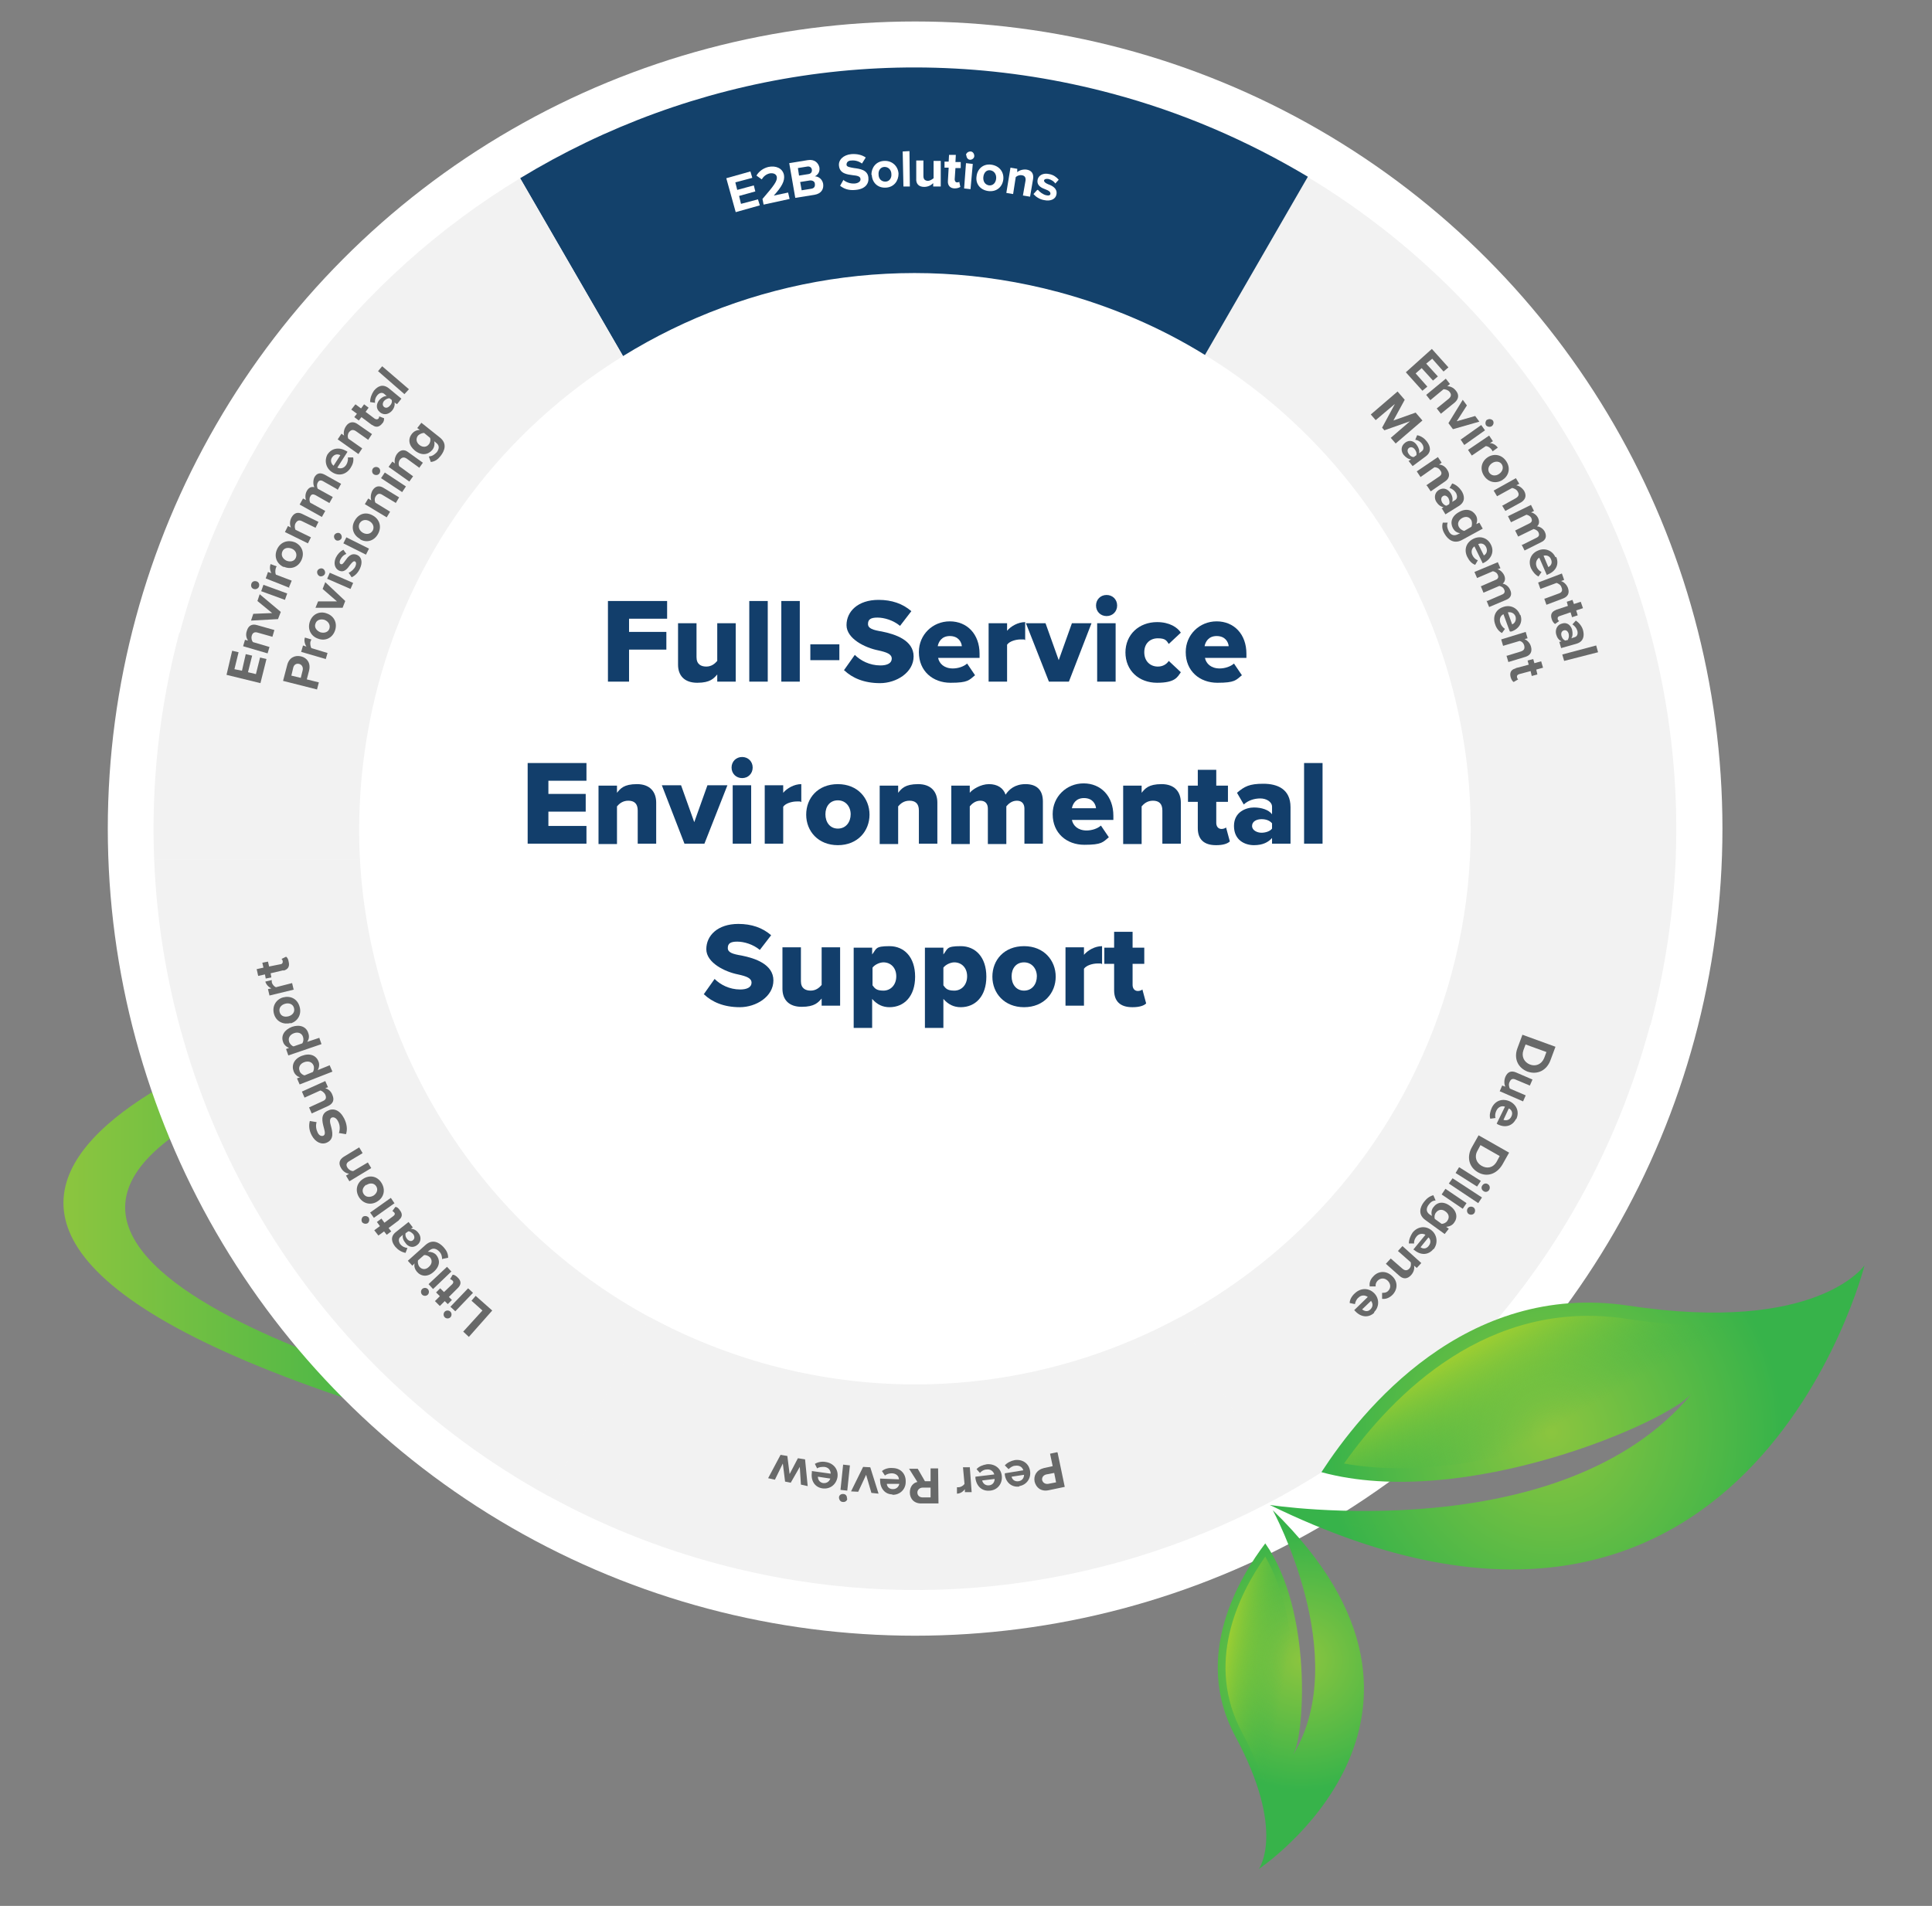 <svg xmlns="http://www.w3.org/2000/svg" xmlns:xlink="http://www.w3.org/1999/xlink" id="Layer_1" viewBox="0 0 512.6 505.8"><rect x="0" y="0" width="512.6" height="505.8" fill="#808080" stroke="none"/><defs><style>      .st0 {        fill: none;      }      .st1 {        fill: url(#linear-gradient2);      }      .st2 {        fill: url(#linear-gradient1);      }      .st3 {        fill: url(#radial-gradient);      }      .st4 {        fill: url(#linear-gradient);      }      .st5 {        fill: #13416b;      }      .st6 {        fill: #fff;      }      .st7 {        fill: #123e6b;      }      .st8 {        fill: #f2f2f2;      }      .st9 {        fill: #686969;      }      .st10 {        fill: url(#radial-gradient1);      }    </style><linearGradient id="linear-gradient" x1="119.9" y1="324.5" x2="17.9" y2="324.5" gradientUnits="userSpaceOnUse"><stop offset="0" stop-color="#37b34a"></stop><stop offset="1" stop-color="#8bc53f"></stop></linearGradient><radialGradient id="radial-gradient" cx="167.2" cy="551.7" fx="167.2" fy="551.7" r="42.9" gradientTransform="translate(-87.4 598.4) rotate(53.3) scale(.8 -.8) skewX(-.2)" gradientUnits="userSpaceOnUse"><stop offset="0" stop-color="#8bc53f"></stop><stop offset="1" stop-color="#37b34a"></stop></radialGradient><linearGradient id="linear-gradient1" x1="147.2" y1="458.4" x2="186.5" y2="495.4" gradientTransform="translate(-136.6 603.2) rotate(53.2) scale(1 -1)" gradientUnits="userSpaceOnUse"><stop offset="0" stop-color="#d6de23"></stop><stop offset=".4" stop-color="#37b34a" stop-opacity="0"></stop></linearGradient><radialGradient id="radial-gradient1" cx="199.3" cy="572.2" fx="199.3" fy="572.2" r="76.6" gradientTransform="translate(394.5 -103.8) rotate(17) scale(.8 .8) skewX(-.2)" xlink:href="#radial-gradient"></radialGradient><linearGradient id="linear-gradient2" x1="163.7" y1="463.9" x2="233.8" y2="529.8" gradientTransform="translate(382.4 -151.7) rotate(17.1)" xlink:href="#linear-gradient1"></linearGradient></defs><path class="st4" d="M92.6,268s-171.4,46.6,1.4,103.9c4.2,1.4,29.2,9.5,33.6,9.1s-9.7-9.7-3.1-8.5c0,0-166.3-40.6-50-85.4"></path><circle class="st6" cx="242.8" cy="219.9" r="214.2"></circle><g id="Services-Peer-Review"><g id="Full-Service-Environ"><polygon id="Path" class="st7" points="161.3 180.9 166.9 180.9 166.9 172.4 176.8 172.4 176.8 167.7 166.9 167.7 166.9 164.2 177 164.2 177 159.5 161.3 159.5 161.3 180.9"></polygon><path id="Path1" data-name="Path" class="st7" d="M190.3,180.9h4.9v-15.5h-4.9v10c-.6.7-1.5,1.5-2.9,1.5s-2.6-.6-2.6-2.5v-9h-4.9v11c0,2.8,1.6,4.8,5.1,4.8s4.4-1.2,5.3-2.2v1.9Z"></path><polygon id="Path2" data-name="Path" class="st7" points="198.8 180.9 203.7 180.9 203.7 159.5 198.8 159.5 198.8 180.9"></polygon><polygon id="Path3" data-name="Path" class="st7" points="207.3 180.9 212.2 180.9 212.2 159.5 207.3 159.5 207.3 180.9"></polygon><polygon id="Path4" data-name="Path" class="st7" points="215 175.2 222.7 175.2 222.7 171 215 171 215 175.2"></polygon><path id="Path5" data-name="Path" class="st7" d="M224,177.9c2.1,2,5.2,3.4,9.5,3.4s8.9-2.8,8.9-7.1-4.9-5.9-8.4-6.6c-2.4-.4-3.7-.8-3.7-2s.7-1.7,2.5-1.7,4.2.7,6,2.2l3-3.9c-2.3-2-5.2-3-8.7-3-5.5,0-8.5,3.1-8.5,6.7s4.9,6,8.4,6.7c2.3.5,3.6,1,3.6,2.2s-1.2,1.8-3,1.8c-2.9,0-5.3-1.3-6.8-2.8l-2.9,4.1Z"></path><path id="Shape" class="st7" d="M243.8,173.1c0,5,3.7,8.1,8.4,8.1s4.9-.7,6.5-2l-2.1-3.1c-.9.8-2.4,1.3-3.8,1.3-2.3,0-3.6-1.3-3.9-2.8h11v-1.1c0-5.2-3.3-8.6-7.9-8.6s-8.2,3.6-8.2,8.1ZM252,168.8c2.3,0,3.1,1.6,3.2,2.7h-6.4c.2-1.1,1-2.7,3.2-2.7Z"></path><path id="Path6" data-name="Path" class="st7" d="M262.3,180.9h4.9v-9.8c.6-.9,2.3-1.4,3.6-1.4s.9,0,1.2.2v-4.8c-1.9,0-3.8,1.1-4.8,2.3v-2h-4.9v15.5Z"></path><polygon id="Path7" data-name="Path" class="st7" points="278.3 180.9 283.6 180.9 289.6 165.4 284.4 165.4 280.9 175.2 277.4 165.4 272.2 165.4 278.3 180.9"></polygon><path id="Shape1" data-name="Shape" class="st7" d="M293.6,163.5c1.6,0,2.8-1.2,2.8-2.8s-1.2-2.8-2.8-2.8-2.8,1.2-2.8,2.8,1.2,2.8,2.8,2.8ZM291.1,180.9h4.9v-15.5h-4.9v15.5Z"></path><path id="Path8" data-name="Path" class="st7" d="M298.6,173.1c0,4.9,3.6,8.1,8.4,8.1s5.4-1.5,6.3-2.8l-3.2-3c-.6.9-1.6,1.5-2.9,1.5-2,0-3.6-1.4-3.6-3.8s1.6-3.7,3.6-3.7,2.3.6,2.9,1.5l3.2-3c-.9-1.4-3-2.8-6.3-2.8-4.8,0-8.4,3.3-8.4,8.1Z"></path><path id="Shape2" data-name="Shape" class="st7" d="M314.6,173.1c0,5,3.7,8.1,8.4,8.1s4.9-.7,6.5-2l-2.1-3.1c-.9.8-2.4,1.3-3.8,1.3-2.3,0-3.6-1.3-3.9-2.8h11v-1.1c0-5.2-3.3-8.6-7.9-8.6s-8.2,3.6-8.2,8.1ZM322.8,168.8c2.3,0,3.1,1.6,3.2,2.7h-6.4c.2-1.1,1-2.7,3.2-2.7Z"></path><polygon id="Path9" data-name="Path" class="st7" points="140 223.9 155.6 223.9 155.6 219.2 145.5 219.2 145.5 215.4 155.4 215.4 155.4 210.7 145.5 210.7 145.5 207.2 155.6 207.2 155.6 202.5 140 202.5 140 223.9"></polygon><path id="Path10" data-name="Path" class="st7" d="M169.2,223.9h4.9v-10.9c0-2.8-1.6-4.9-5.1-4.9s-4.4,1.2-5.3,2.3v-1.9h-4.9v15.5h4.9v-10c.6-.7,1.5-1.5,3-1.5s2.5.7,2.5,2.6v8.9Z"></path><polygon id="Path11" data-name="Path" class="st7" points="181.6 223.9 186.9 223.9 193 208.4 187.7 208.4 184.2 218.2 180.7 208.4 175.6 208.4 181.6 223.9"></polygon><path id="Shape3" data-name="Shape" class="st7" d="M196.9,206.5c1.6,0,2.8-1.2,2.8-2.8s-1.2-2.8-2.8-2.8-2.8,1.2-2.8,2.8,1.2,2.8,2.8,2.8ZM194.4,223.9h4.9v-15.5h-4.9v15.5Z"></path><path id="Path12" data-name="Path" class="st7" d="M202.9,223.9h4.9v-9.8c.6-.9,2.3-1.4,3.6-1.4s.9,0,1.2.2v-4.8c-1.9,0-3.8,1.1-4.8,2.3v-2h-4.9v15.5Z"></path><path id="Shape4" data-name="Shape" class="st7" d="M222.3,224.3c5.3,0,8.4-3.8,8.4-8.1s-3.1-8.1-8.4-8.1-8.4,3.7-8.4,8.1,3.2,8.1,8.4,8.1ZM222.3,219.9c-2.1,0-3.3-1.7-3.3-3.8s1.2-3.7,3.3-3.7,3.4,1.7,3.4,3.7-1.2,3.8-3.4,3.8Z"></path><path id="Path13" data-name="Path" class="st7" d="M243.8,223.9h4.9v-10.9c0-2.8-1.6-4.9-5.1-4.9s-4.4,1.2-5.3,2.3v-1.9h-4.9v15.5h4.9v-10c.6-.7,1.5-1.5,3-1.5s2.5.7,2.5,2.6v8.9Z"></path><path id="Path14" data-name="Path" class="st7" d="M271.8,223.9h4.9v-11.2c0-3.2-1.8-4.6-4.6-4.6s-4.4,1.4-5.3,2.8c-.6-1.8-2.2-2.8-4.4-2.8s-4.4,1.4-5.1,2.3v-1.9h-4.9v15.5h4.9v-10c.5-.6,1.4-1.5,2.8-1.5s2,.9,2,2.1v9.4h4.9v-10c.5-.6,1.4-1.5,2.8-1.5s2,.9,2,2.1v9.4Z"></path><path id="Shape5" data-name="Shape" class="st7" d="M279.3,216.1c0,5,3.7,8.1,8.4,8.1s4.9-.7,6.5-2l-2.1-3.1c-.9.8-2.4,1.3-3.8,1.3-2.3,0-3.6-1.3-3.9-2.8h11v-1.1c0-5.2-3.3-8.6-7.9-8.6s-8.2,3.6-8.2,8.1ZM287.6,211.8c2.3,0,3.1,1.6,3.2,2.7h-6.4c.2-1.1,1-2.7,3.2-2.7Z"></path><path id="Path15" data-name="Path" class="st7" d="M308.4,223.9h4.9v-10.9c0-2.8-1.6-4.9-5.1-4.9s-4.4,1.2-5.3,2.3v-1.9h-4.9v15.5h4.9v-10c.6-.7,1.5-1.5,3-1.5s2.5.7,2.5,2.6v8.9Z"></path><path id="Path16" data-name="Path" class="st7" d="M322.7,224.3c1.8,0,3-.4,3.6-1l-1-3.7c-.2.2-.7.4-1.2.4-.9,0-1.4-.7-1.4-1.6v-5.6h3.1v-4.3h-3.1v-4.2h-4.9v4.2h-2.6v4.3h2.6v7c0,3,1.7,4.5,4.8,4.5Z"></path><path id="Shape6" data-name="Shape" class="st7" d="M337.5,223.9h4.9v-9.7c0-4.8-3.5-6.2-7.2-6.2s-5,.7-7,2.4l1.8,3.1c1.2-1.1,2.8-1.6,4.4-1.6s3.1.9,3.1,2.2v2c-.9-1.2-2.8-1.8-4.8-1.8s-5.3,1.1-5.3,4.9,2.9,5.1,5.3,5.1,3.8-.8,4.8-1.9v1.5ZM337.5,219.9c-.5.7-1.7,1.1-2.8,1.1s-2.5-.6-2.5-1.8,1.2-1.8,2.5-1.8,2.2.4,2.8,1.1v1.4Z"></path><polygon id="Path17" data-name="Path" class="st7" points="346 223.9 350.9 223.9 350.9 202.5 346 202.5 346 223.9"></polygon><path id="Path18" data-name="Path" class="st7" d="M186.8,263.9c2.1,2,5.2,3.4,9.5,3.4s8.9-2.8,8.9-7.1-4.9-5.9-8.4-6.6c-2.4-.4-3.7-.8-3.7-2s.7-1.7,2.5-1.7,4.2.7,6,2.2l3-3.9c-2.3-2-5.2-3-8.7-3-5.5,0-8.5,3.1-8.5,6.7s4.9,6,8.4,6.7c2.3.5,3.6,1,3.6,2.2s-1.2,1.8-3,1.8c-2.9,0-5.3-1.3-6.8-2.8l-2.9,4.1Z"></path><path id="Path19" data-name="Path" class="st7" d="M218,266.9h4.9v-15.5h-4.9v10c-.6.7-1.5,1.5-2.9,1.5s-2.6-.6-2.6-2.5v-9h-4.9v11c0,2.8,1.6,4.8,5.1,4.8s4.4-1.2,5.3-2.2v1.9Z"></path><path id="Shape7" data-name="Shape" class="st7" d="M231.4,272.8v-7.7c1.3,1.5,2.8,2.2,4.6,2.2,3.9,0,6.8-2.9,6.8-8.1s-2.9-8.1-6.8-8.1-3.4.7-4.6,2.2v-1.8h-4.9v21.3h4.9ZM237.8,259.1c0,2.3-1.5,3.8-3.4,3.8s-2.3-.6-2.9-1.4v-4.7c.6-.8,1.9-1.4,2.9-1.4,1.9,0,3.4,1.4,3.4,3.7Z"></path><path id="Shape8" data-name="Shape" class="st7" d="M250.3,272.8v-7.7c1.3,1.5,2.8,2.2,4.6,2.2,3.9,0,6.8-2.9,6.8-8.1s-2.9-8.1-6.8-8.1-3.4.7-4.6,2.2v-1.8h-4.9v21.3h4.9ZM256.6,259.1c0,2.3-1.5,3.8-3.4,3.8s-2.3-.6-2.9-1.4v-4.7c.6-.8,1.9-1.4,2.9-1.4,1.9,0,3.4,1.4,3.4,3.7Z"></path><path id="Shape9" data-name="Shape" class="st7" d="M271.7,267.3c5.3,0,8.4-3.8,8.4-8.1s-3.1-8.1-8.4-8.1-8.4,3.7-8.4,8.1,3.2,8.1,8.4,8.1ZM271.7,262.9c-2.1,0-3.3-1.7-3.3-3.8s1.2-3.7,3.3-3.7,3.4,1.7,3.4,3.7-1.2,3.8-3.4,3.8Z"></path><path id="Path20" data-name="Path" class="st7" d="M282.7,266.9h4.9v-9.8c.6-.9,2.3-1.4,3.6-1.4s.9,0,1.2.2v-4.8c-1.9,0-3.8,1.1-4.8,2.3v-2h-4.9v15.5Z"></path><path id="Path21" data-name="Path" class="st7" d="M300.5,267.3c1.8,0,3-.4,3.6-1l-1-3.7c-.2.2-.7.4-1.2.4-.9,0-1.4-.7-1.4-1.6v-5.6h3.1v-4.3h-3.1v-4.2h-4.9v4.2h-2.6v4.3h2.6v7c0,3,1.7,4.5,4.8,4.5Z"></path></g></g><polygon class="st7" points="340.2 42.9 340.2 42.9 340.2 42.9 340.2 42.9"></polygon><path class="st7" d="M165.7,345.7"></path><g id="E2B-Solutions"><g id="Group"><path id="Path22" data-name="Path" class="st0" d="M385.3,258c2.7-10.1,4.3-20.2,4.8-30.2l-147.5.2,70.4,121.7c34.4-18.6,61.4-50.8,72.3-91.6h0Z"></path><path id="Path23" data-name="Path" class="st8" d="M437.9,272.1c3.9-14.8,6.1-29.7,6.7-44.3h-54.6c-.5,10.1-2.1,20.2-4.8,30.3-10.9,40.8-37.9,73-72.3,91.6l27.3,47.2c46.5-25.6,82.8-69.4,97.6-124.8Z"></path></g><g id="Group1" data-name="Group"><path id="Path24" data-name="Path" class="st0" d="M319.8,94.1l-77.2,133.8,147.5-.2c2.9-54.2-24.5-105.6-70.3-133.6Z"></path><path id="Path25" data-name="Path" class="st8" d="M347,46.9l-27.3,47.3c45.8,28,73.2,79.4,70.3,133.7h54.6c2.9-73.7-35-143.2-97.6-180.9h0Z"></path></g><path id="Path26" data-name="Path" class="st0" d="M280.8,77.4c-40.8-10.9-82.2-3.6-115.5,17l77.3,133.5,77.2-133.8c-11.8-7.2-24.9-12.9-38.9-16.7Z"></path><path id="Path27" data-name="Path" class="st5" d="M294.9,24.8c-55.4-14.8-111.5-5.1-156.9,22.5l27.3,47.2c33.3-20.6,74.7-27.9,115.5-17,14.1,3.8,27.1,9.4,38.9,16.7l27.3-47.3c-15.9-9.5-33.3-17.1-52.1-22.1h0Z"></path><path id="Path28" data-name="Path" class="st0" d="M172.6,349.7l70-121.7-147.1.2c2.8,50.8,31.9,97.2,77.1,121.6h0Z"></path><path id="Path29" data-name="Path" class="st8" d="M145.4,397l27.2-47.3c-45.2-24.4-74.3-70.8-77.1-121.6h-54.6c2.8,70.3,42.5,134.8,104.5,168.9Z"></path><path id="Path30" data-name="Path" class="st0" d="M100.3,181.9c-4.1,15.5-5.6,31-4.8,46.2l147.1-.2-77.3-133.5c-30.9,19.1-54.9,49.5-65,87.4Z"></path><path id="Path31" data-name="Path" class="st8" d="M47.6,167.8c-5.4,20.2-7.5,40.5-6.7,60.4h54.6c-.8-15.2.7-30.8,4.8-46.3,10.1-37.9,34.1-68.3,65-87.4l-27.3-47.2c-43,26.1-76.3,68.2-90.3,120.6Z"></path><path id="Path32" data-name="Path" class="st0" d="M313,349.6l-70.4-121.7-70.1,121.7c10,5.4,20.8,9.8,32.2,12.8,37.9,10.1,76.3,4.5,108.3-12.8Z"></path><path id="Path33" data-name="Path" class="st8" d="M340.3,396.8l-27.3-47.2c-32,17.3-70.4,22.9-108.3,12.8-11.5-3.1-22.2-7.4-32.2-12.8l-27.2,47.3c14,7.7,29.2,13.9,45.4,18.2,52.5,14,105.6,6,149.7-18.3h0Z"></path><g id="Group2" data-name="Group"><polygon id="Path34" data-name="Path" class="st6" points="195.2 56.3 192.7 47.3 199.1 45.5 199.6 47.2 195.1 48.4 195.6 50.4 200 49.2 200.4 50.8 196.1 52 196.6 54.1 201.1 52.9 201.6 54.5 195.2 56.3 195.2 56.3"></polygon><path id="Path35" data-name="Path" class="st6" d="M202.6,54.3l-.3-1.5c3.1-3.6,4-4.8,3.8-5.9-.2-.8-1-1-1.8-.9-1,.2-1.7.8-2.2,1.6l-1.4-1c.7-1.2,1.9-2,3.2-2.3,1.9-.4,3.7.3,4.1,2.1.3,1.6-.6,3.2-2.7,5.5l3.8-.8.4,1.7-6.9,1.5h0Z"></path><path id="Shape10" data-name="Shape" class="st6" d="M211,52.5l-1.6-9.2,4.9-.8c1.8-.3,2.8.7,3.1,1.9.2,1.2-.4,2-1.2,2.4,1,0,2,.8,2.2,2,.2,1.4-.5,2.6-2.3,2.9l-5,.8h0ZM212,46.6l2.5-.4c.7-.1,1-.6.9-1.2-.1-.6-.6-.9-1.2-.8l-2.5.4.3,2h0ZM212.7,50.5l2.5-.4c.8-.1,1.1-.6,1-1.3,0-.6-.6-1-1.4-.9l-2.5.4.4,2.2h0Z"></path><path id="Path36" data-name="Path" class="st6" d="M223.7,47.7c.7.6,1.8,1.1,3.1,1,1.1-.1,1.6-.7,1.5-1.2,0-.7-.9-.9-2-1-1.5-.2-3.5-.4-3.7-2.5-.2-1.5,1.1-2.9,3.3-3.1,1.5-.1,2.8.2,3.8.9l-1,1.6c-.8-.6-1.8-.9-2.8-.8-.9,0-1.3.5-1.3,1.1,0,.6.9.7,2,.9,1.6.2,3.6.5,3.8,2.5.2,1.7-.9,3.1-3.4,3.3-1.8.2-3.1-.3-4.1-1.1l.9-1.6h0Z"></path><path id="Shape11" data-name="Shape" class="st6" d="M231.2,46.4c0-1.9,1.2-3.6,3.4-3.7,2.2-.1,3.7,1.5,3.8,3.4,0,1.9-1.2,3.6-3.4,3.7-2.2.1-3.6-1.4-3.7-3.4h0ZM236.5,46.2c0-1-.7-1.9-1.8-1.9-1.1,0-1.7,1-1.6,2,0,1.1.7,1.9,1.8,1.9,1.1,0,1.7-1,1.6-2h0Z"></path><polygon id="Path37" data-name="Path" class="st6" points="239.7 49.5 239.5 40.2 241.3 40.1 241.4 49.5 239.7 49.5"></polygon><path id="Path38" data-name="Path" class="st6" d="M247.6,49.5v-.9c-.5.5-1.3,1-2.4,1-1.5,0-2.2-.9-2.1-2.2v-4.8c0,0,1.9,0,1.9,0v4.1c0,.9.4,1.2,1.1,1.3.7,0,1.2-.4,1.6-.7v-4.6c0,0,1.9,0,1.9,0v6.8c-.1,0-1.9,0-1.9,0h0Z"></path><path id="Path39" data-name="Path" class="st6" d="M251.5,48l.2-3.5h-1.1c0,0,0-1.6,0-1.6h1.1c0,0,.1-1.8.1-1.8h1.8c0,0-.1,1.9-.1,1.9h1.4c0,0,0,1.6,0,1.6h-1.4c0,0-.2,3-.2,3,0,.4.2.8.6.8.3,0,.5,0,.6-.2l.3,1.4c-.3.2-.8.4-1.5.4-1.2,0-1.9-.8-1.8-2h0Z"></path><path id="Shape12" data-name="Shape" class="st6" d="M256.3,41.2c0-.6.6-1,1.2-1,.6,0,1,.6,1,1.2,0,.6-.6,1-1.1,1-.6,0-1-.6-1-1.2ZM255.8,50l.5-6.7,1.8.2-.6,6.7-1.8-.2Z"></path><path id="Shape13" data-name="Shape" class="st6" d="M259.1,46.8c.2-1.9,1.7-3.4,3.9-3.1,2.2.3,3.4,2,3.2,3.9-.2,1.9-1.7,3.4-4,3.1-2.2-.3-3.4-2-3.1-3.9h0ZM264.3,47.4c.1-1-.4-2-1.5-2.2s-1.8.7-1.9,1.8c-.1,1.1.4,2,1.5,2.2,1.1.1,1.8-.7,1.9-1.8h0Z"></path><path id="Path40" data-name="Path" class="st6" d="M271.4,51.9l.7-4c.1-.9-.3-1.3-1-1.4-.7-.1-1.3.2-1.6.5l-.7,4.5-1.8-.3,1.1-6.7,1.8.3v.9c.4-.4,1.3-.8,2.4-.7,1.5.2,2,1.2,1.8,2.5l-.8,4.7-1.8-.3h0Z"></path><path id="Path41" data-name="Path" class="st6" d="M275.4,50.4c.4.5,1.3,1.2,2.1,1.4.8.2,1.2,0,1.2-.4,0-.5-.4-.8-1.2-1.1-1.1-.4-2.5-1-2.2-2.6.2-1.1,1.4-1.9,3.1-1.5,1.1.2,1.9.8,2.5,1.5l-.9,1c-.3-.5-1-1-1.8-1.2-.6-.1-1.1,0-1.2.4,0,.4.4.7,1.1,1,1.1.4,2.5,1.1,2.2,2.7-.2,1.2-1.5,1.9-3.3,1.5-1.2-.2-2.2-.9-2.8-1.6l1-1.1h0Z"></path></g><g id="Group3" data-name="Group"><polygon id="Path42" data-name="Path" class="st9" points="369 116.2 374.1 111.8 367.3 114.2 366.7 113.5 370.1 107.2 365 111.5 363.7 110 370.8 103.9 372.7 106.1 369.7 111.6 375.6 109.5 377.4 111.6 370.3 117.7 369 116.2 369 116.2"></polygon><path id="Shape14" data-name="Shape" class="st9" d="M373.8,122.3l.6-.4c-.7,0-1.4-.5-2-1.2-.7-.9-.8-2.3.4-3.2,1.3-1,2.5-.3,3.1.6.5.7.8,1.5.6,2.2l.8-.6c.5-.4.5-1.2,0-1.9-.4-.6-1.1-1-1.8-1.1l.5-1.2c1.1.2,2,.9,2.6,1.7.9,1.2,1.3,2.7-.3,3.9l-3.5,2.6-1.1-1.4h0ZM375.8,120.8c.1-.5,0-1-.4-1.5-.4-.6-1.1-.8-1.6-.4-.5.4-.4,1.1,0,1.6.3.5.8.8,1.3.8l.7-.5h0Z"></path><path id="Path43" data-name="Path" class="st9" d="M378.4,128.8l3.4-2.3c.8-.5.8-1.1.3-1.7-.4-.6-1-.8-1.5-.8l-3.7,2.6-1-1.5,5.6-3.8,1,1.5-.7.5c.7,0,1.6.4,2.2,1.4.8,1.2.5,2.3-.5,3l-3.9,2.7-1-1.5h0Z"></path><path id="Shape15" data-name="Shape" class="st9" d="M382.4,135l.6-.4c-.7-.1-1.4-.6-1.9-1.4-.6-.9-.6-2.4.7-3.2,1.4-.8,2.5,0,3.1.9.5.8.6,1.6.4,2.3l.8-.5c.6-.4.6-1.1.2-1.9-.4-.6-1-1.1-1.7-1.3l.7-1.2c1,.3,1.9,1.1,2.5,2,.8,1.3,1,2.8-.6,3.9l-3.7,2.3-.9-1.5h0ZM384.5,133.7c.2-.5,0-1-.2-1.5-.4-.6-1-.9-1.5-.5-.5.3-.5,1-.2,1.6.3.5.8.9,1.2.9l.7-.4h0Z"></path><path id="Shape16" data-name="Shape" class="st9" d="M384.1,138.7c-.3.8-.1,1.5.3,2.3s1.2,1.4,2.4.8l.6-.3c-.9-.1-1.5-.6-1.9-1.3-.8-1.5-.4-3.2,1.6-4.3,1.9-1.1,3.6-.6,4.5.9.4.7.4,1.5.1,2.3l.8-.4.9,1.6-5.5,3c-2.2,1.2-3.8-.2-4.6-1.6-.6-1-.8-1.9-.5-3h1.5c0,0,0,0,0,0ZM390.4,139.8c.2-.5.2-1.2,0-1.7-.5-.9-1.4-1.2-2.5-.6-1,.6-1.3,1.5-.8,2.4.3.5.9.9,1.4,1l1.9-1.1h0Z"></path><path id="Shape17" data-name="Shape" class="st9" d="M395.6,144.6c.9,1.8.1,3.7-1.8,4.7l-.4.2-2.2-4.5c-.7.5-1,1.4-.5,2.4.3.6.8,1.1,1.4,1.3l-.7,1.2c-.9-.3-1.6-1.1-2.1-2.1-.9-1.8-.4-3.8,1.6-4.8,1.8-.9,3.8-.3,4.7,1.6h0ZM392.2,144.4l1.5,3c.6-.3,1.1-1.1.6-2.2-.5-1-1.4-1.1-2.1-.8h0Z"></path><path id="Path44" data-name="Path" class="st9" d="M394.6,159.5l3.9-1.7c.6-.2.9-.7.6-1.3-.2-.6-.8-.9-1.3-1l-4.2,1.8-.7-1.7,3.9-1.7c.6-.2.9-.7.6-1.3-.2-.6-.8-.9-1.3-1l-4.2,1.8-.7-1.6,6.2-2.6.7,1.6-.8.3c.5,0,1.4.7,1.8,1.6.4.9.2,1.7-.4,2.2.7.1,1.6.7,2,1.7.5,1.1.2,2.1-1.1,2.6l-4.5,1.9-.7-1.7h0Z"></path><path id="Shape18" data-name="Shape" class="st9" d="M403.4,163.2c.7,1.9-.3,3.7-2.4,4.4h-.4c0,.1-1.7-4.6-1.7-4.6-.8.4-1.2,1.3-.8,2.4.2.6.7,1.2,1.2,1.5l-.8,1.1c-.8-.4-1.5-1.3-1.8-2.3-.7-1.9,0-3.9,2.1-4.6,1.9-.7,3.8.2,4.5,2.1h0ZM400.1,162.6l1.1,3.1c.6-.2,1.2-1,.9-2.1-.4-1-1.3-1.2-2-1.1Z"></path><path id="Path45" data-name="Path" class="st9" d="M399.6,174.1l3.9-1.2c.9-.3,1.1-.8.9-1.6-.2-.7-.7-1.1-1.2-1.2l-4.4,1.3-.5-1.7,6.5-2,.5,1.7-.8.2c.6.3,1.4.9,1.7,2,.4,1.4-.2,2.3-1.4,2.7l-4.6,1.4-.5-1.7h0Z"></path><path id="Path46" data-name="Path" class="st9" d="M402.2,177.3l3.4-.9-.3-1.1,1.5-.4.3,1.1,1.8-.5.5,1.7-1.8.5.3,1.3-1.5.4-.3-1.3-3,.8c-.4.1-.7.4-.6.8,0,.3.2.5.3.6l-1.2.7c-.3-.2-.6-.6-.8-1.3-.3-1.2.1-2,1.3-2.3h0Z"></path></g><g id="Group4" data-name="Group"><polygon id="Path47" data-name="Path" class="st9" points="373 98.8 379.9 92.6 384.3 97.5 383 98.6 380 95.2 378.4 96.5 381.5 99.9 380.2 101 377.2 97.7 375.6 99.1 378.7 102.6 377.4 103.7 373 98.8 373 98.8"></polygon><path id="Path48" data-name="Path" class="st9" d="M381.2,108.4l3.2-2.6c.7-.6.7-1.2.2-1.8-.4-.5-1.1-.7-1.6-.7l-3.5,2.9-1.1-1.4,5.2-4.3,1.1,1.4-.7.6c.7,0,1.6.3,2.3,1.2.9,1.1.7,2.2-.3,3.1l-3.7,3-1.1-1.4h0Z"></path><polygon id="Path49" data-name="Path" class="st9" points="384.3 112.3 388.1 106.1 389.2 107.6 386.5 111.8 391.4 110.4 392.5 111.9 385.5 113.9 384.3 112.3 384.3 112.3"></polygon><path id="Shape19" data-name="Shape" class="st9" d="M394.6,111.4c.5-.3,1.1-.2,1.5.2.3.5.2,1.1-.3,1.5-.5.3-1.1.2-1.5-.2-.3-.5-.2-1.1.2-1.5h0ZM387.5,116.7l5.5-3.9,1,1.4-5.5,3.9-1-1.5Z"></path><path id="Path50" data-name="Path" class="st9" d="M389.5,119.4l5.6-3.8,1,1.5-.8.5c.8,0,1.6.5,2.1,1.2l-1.4,1c0-.1-.1-.3-.2-.4-.3-.5-1-1-1.6-1l-3.7,2.5-1-1.5h0Z"></path><path id="Shape20" data-name="Shape" class="st9" d="M394.8,121.3c1.6-1,3.7-.7,4.9,1.2,1.2,1.9.5,3.9-1.1,4.9-1.6,1-3.7.7-4.9-1.2-1.2-1.9-.5-3.9,1.1-4.9h0ZM397.7,125.8c.9-.6,1.3-1.6.8-2.5s-1.7-1-2.6-.4c-.9.6-1.3,1.6-.8,2.5.6.9,1.7,1,2.6.4h0Z"></path><path id="Path51" data-name="Path" class="st9" d="M398.6,134.2l3.6-2c.8-.5.9-1,.5-1.7-.3-.6-1-.9-1.5-1l-4,2.2-.9-1.5,5.9-3.3.9,1.5-.8.4c.7.1,1.5.6,2.1,1.5.7,1.3.3,2.3-.8,3l-4.2,2.3-.9-1.5h0Z"></path><path id="Path52" data-name="Path" class="st9" d="M403.9,144.6l3.8-1.9c.6-.3.8-.7.5-1.4-.3-.6-.9-.8-1.3-.9l-4.1,2-.8-1.6,3.8-1.9c.6-.3.8-.7.5-1.4-.3-.6-.9-.8-1.3-.9l-4.1,2-.8-1.6,6.1-3,.8,1.6-.8.4c.5,0,1.5.6,1.9,1.5.4.9.3,1.7-.3,2.2.7,0,1.7.6,2.1,1.5.5,1.1.3,2.1-1,2.7l-4.4,2.2-.8-1.6h0Z"></path><path id="Shape21" data-name="Shape" class="st9" d="M412.9,147.8c.8,1.9,0,3.7-2.1,4.6l-.4.2-2-4.6c-.7.4-1.1,1.4-.7,2.4.2.6.8,1.2,1.3,1.4l-.8,1.2c-.8-.4-1.5-1.2-2-2.2-.8-1.9-.1-3.9,1.9-4.7,1.8-.8,3.8,0,4.6,1.8h0ZM409.5,147.4l1.3,3.1c.6-.3,1.2-1,.7-2.1-.4-1-1.4-1.1-2-.9h0Z"></path><path id="Path53" data-name="Path" class="st9" d="M409.8,158.9l3.8-1.4c.9-.3,1-.9.7-1.6-.2-.7-.8-1-1.3-1.2l-4.3,1.6-.6-1.7,6.3-2.4.6,1.7-.8.3c.6.2,1.4.8,1.8,1.8.5,1.4,0,2.3-1.2,2.8l-4.5,1.7-.6-1.7h0Z"></path><path id="Path54" data-name="Path" class="st9" d="M412.7,161.9l3.3-1.1-.3-1.1,1.5-.5.4,1.1,1.8-.6.6,1.7-1.8.6.4,1.3-1.5.5-.4-1.3-2.9,1c-.4.1-.6.4-.5.8,0,.2.3.5.4.5l-1.1.8c-.3-.2-.7-.6-.9-1.3-.4-1.2,0-2,1.1-2.4h0Z"></path><path id="Shape22" data-name="Shape" class="st9" d="M413.6,170.4l.7-.2c-.7-.3-1.2-1-1.4-1.8-.3-1,0-2.5,1.5-2.9,1.5-.5,2.4.6,2.7,1.6.2.9.2,1.7-.2,2.3l.9-.3c.7-.2.9-.9.7-1.7-.2-.7-.7-1.3-1.3-1.7l.9-1c.9.6,1.6,1.5,1.9,2.5.4,1.5.2,3-1.6,3.6l-4.2,1.2-.5-1.7h0ZM416,169.7c.3-.4.3-1,.2-1.5-.2-.7-.7-1.1-1.3-.9-.6.2-.8.8-.6,1.5.2.6.5,1,1,1.2l.8-.2h0Z"></path><polygon id="Path55" data-name="Path" class="st9" points="414.5 173.7 423.5 171.3 424 173.1 415 175.4 414.5 173.7"></polygon></g><g id="Group5" data-name="Group"><path id="Shape23" data-name="Shape" class="st9" d="M403.9,274.6l8.8,3.2-1.3,3.5c-1,2.8-3.5,4-6.1,3.1-2.6-1-3.7-3.5-2.7-6.2l1.3-3.5ZM404.8,277.1l-.6,1.6c-.6,1.7.2,3.2,1.7,3.8,1.5.6,3.1,0,3.8-1.7l.6-1.6-5.5-2h0Z"></path><path id="Path56" data-name="Path" class="st9" d="M398.6,288.1l.8.3c-.3-.6-.4-1.6,0-2.6.6-1.4,1.6-1.7,2.8-1.2l4.4,1.9-.7,1.6-3.8-1.6c-.9-.4-1.3,0-1.6.7-.3.6-.1,1.3.1,1.7l4.2,1.8-.7,1.6-6.2-2.7.7-1.6h0Z"></path><path id="Shape24" data-name="Shape" class="st9" d="M402.2,297c-.9,1.8-2.8,2.4-4.8,1.4l-.3-.2,2.2-4.5c-.8-.3-1.8,0-2.3,1.1-.3.6-.4,1.4-.2,1.9l-1.4.2c-.3-.9,0-2,.4-2.9.9-1.9,2.8-2.6,4.8-1.7,1.8.9,2.6,2.8,1.7,4.7h0ZM400.3,294.2l-1.4,3c.6.2,1.6.2,2.1-.9.5-1,0-1.8-.6-2.1h0Z"></path><path id="Shape25" data-name="Shape" class="st9" d="M392.3,301.3l8.1,4.6-1.8,3.2c-1.5,2.5-4.1,3.4-6.5,2-2.4-1.4-3-4.1-1.6-6.6l1.8-3.2h0ZM392.8,303.9l-.8,1.5c-.9,1.6-.3,3.2,1.1,4,1.4.8,3,.6,4-1.1l.8-1.5-5.1-2.9Z"></path><path id="Shape26" data-name="Shape" class="st9" d="M387.2,309.8l5.7,3.6-1,1.5-5.7-3.6.9-1.5ZM394.8,314.3c.5.3.6,1,.3,1.5-.3.5-1,.7-1.5.3-.5-.3-.7-1-.3-1.5.3-.5,1-.7,1.5-.3Z"></path><polygon id="Path57" data-name="Path" class="st9" points="385.4 312.7 393.2 317.8 392.2 319.3 384.4 314.1 385.4 312.7 385.4 312.7"></polygon><path id="Shape27" data-name="Shape" class="st9" d="M383.5,315.5l5.6,3.8-1,1.5-5.6-3.8,1-1.5ZM390.9,320.4c.5.3.6,1,.3,1.5-.3.5-1,.6-1.5.3-.5-.3-.6-1-.3-1.5.3-.5,1-.6,1.5-.3Z"></path><path id="Shape28" data-name="Shape" class="st9" d="M380.9,318.6c-.8,0-1.4.5-1.9,1.2-.5.7-.8,1.7.3,2.5l.6.4c-.2-.8-.1-1.7.4-2.3,1-1.4,2.7-1.7,4.5-.3,1.8,1.3,2,3.1,1,4.4-.5.7-1.2,1-2.1,1.1l.7.5-1.1,1.4-5.1-3.7c-2.1-1.5-1.4-3.5-.4-4.8.7-.9,1.4-1.5,2.5-1.8l.6,1.4ZM382.5,324.8c.5,0,1.2-.3,1.5-.8.6-.8.5-1.8-.5-2.5-.9-.7-1.9-.5-2.5.3-.4.5-.5,1.2-.3,1.7l1.8,1.3h0Z"></path><path id="Shape29" data-name="Shape" class="st9" d="M380.3,331.5c-1.3,1.6-3.3,1.7-5,.3l-.3-.2,3.2-3.9c-.7-.4-1.7-.4-2.4.5-.4.5-.7,1.2-.6,1.8h-1.4c0-1,.4-2,1-2.9,1.3-1.6,3.4-1.9,5-.6,1.5,1.2,1.8,3.4.6,5h0ZM379,328.4l-2.1,2.6c.5.4,1.5.6,2.2-.4.7-.9.4-1.8-.1-2.2h0Z"></path><path id="Path58" data-name="Path" class="st9" d="M369,334l3.1,2.7c.7.6,1.3.5,1.8,0,.5-.5.5-1.2.4-1.7l-3.4-3,1.2-1.3,5,4.5-1.2,1.3-.7-.6c.1.7,0,1.6-.8,2.5-1,1.1-2.1,1.1-3.1.2l-3.6-3.2,1.2-1.3h0Z"></path><path id="Path59" data-name="Path" class="st9" d="M369.5,343.6c-1,1-2,1.2-2.8,1.1v-1.6c.6,0,1.1,0,1.6-.5.8-.8.7-1.9-.1-2.7-.8-.8-1.9-.8-2.7,0-.4.4-.6,1-.5,1.5h-1.6c-.1-.7,0-1.7,1-2.7,1.4-1.5,3.5-1.5,5,0,1.5,1.4,1.5,3.5,0,5h0Z"></path><path id="Shape30" data-name="Shape" class="st9" d="M364.6,348.4c-1.5,1.4-3.5,1.2-5-.4l-.3-.3,3.6-3.5c-.7-.5-1.7-.6-2.5.2-.5.4-.8,1.1-.9,1.7l-1.4-.3c0-.9.6-1.9,1.4-2.6,1.5-1.4,3.6-1.5,5.1,0,1.4,1.4,1.4,3.6,0,5h0ZM363.8,345.2l-2.4,2.3c.5.4,1.4.8,2.2,0,.8-.8.6-1.7.2-2.2Z"></path></g><g id="Group6" data-name="Group"><g><polygon id="Path60" data-name="Path" class="st9" points="69.1 181.3 60.1 179.1 61.6 172.7 63.3 173.1 62.2 177.6 64.2 178 65.2 173.6 66.9 174 65.8 178.4 67.9 178.9 69 174.5 70.7 174.9 69.1 181.3"></polygon><path id="Path61" data-name="Path" class="st9" d="M72.3,169l-3.9-1.1c-.9-.3-1.4.1-1.6.8-.2.7,0,1.3.3,1.7l4.4,1.3-.5,1.7-6.5-1.9.5-1.7.8.2c-.4-.6-.7-1.5-.3-2.6.4-1.4,1.4-1.9,2.7-1.5l4.6,1.3-.5,1.7h0Z"></path><polygon id="Path62" data-name="Path" class="st9" points="73.8 164.3 66.6 164.7 67.2 162.9 72.2 162.7 68.3 159.5 68.9 157.7 74.5 162.4 73.8 164.2 73.8 164.3"></polygon><path id="Shape31" data-name="Shape" class="st9" d="M67.3,156.3c-.6-.2-.8-.8-.6-1.4.2-.6.8-.8,1.4-.6s.8.8.6,1.4c-.2.5-.8.8-1.4.6ZM75.6,159.2l-6.3-2.3.6-1.7,6.3,2.3-.6,1.7Z"></path><path id="Path63" data-name="Path" class="st9" d="M76.8,156l-6.3-2.5.6-1.7.9.3c-.4-.7-.5-1.6-.2-2.4l1.6.6c0,.1-.2.3-.2.4-.2.6-.2,1.4,0,1.8l4.2,1.6-.7,1.7h0Z"></path><path id="Shape32" data-name="Shape" class="st9" d="M75.3,150.5c-1.8-.8-2.7-2.7-1.8-4.7.9-2,2.9-2.6,4.7-1.9,1.8.8,2.7,2.7,1.8,4.7-.9,2-2.9,2.6-4.7,1.8ZM77.4,145.6c-1-.4-2.1-.2-2.5.8-.4,1,.1,1.9,1.1,2.4,1,.4,2.1.2,2.5-.8.4-1-.1-2-1.1-2.4h0Z"></path><path id="Path64" data-name="Path" class="st9" d="M83.8,140.1l-3.7-1.8c-.8-.4-1.3-.1-1.7.6-.3.6-.2,1.3,0,1.7l4.1,2-.8,1.6-6.1-3,.8-1.6.8.4c-.3-.6-.4-1.6.1-2.6.7-1.3,1.7-1.6,2.9-1l4.3,2.1-.8,1.6Z"></path><path id="Path65" data-name="Path" class="st9" d="M89.4,129.8l-3.7-2.1c-.5-.3-1.1-.3-1.4.4-.3.5-.2,1.2,0,1.6l4,2.2-.9,1.6-3.7-2.1c-.6-.3-1.1-.3-1.4.4-.3.5-.2,1.2,0,1.6l4,2.2-.9,1.6-5.9-3.3.9-1.6.8.4c-.2-.4-.3-1.5.2-2.4.5-.9,1.2-1.2,2-1-.3-.6-.4-1.7,0-2.6.6-1.1,1.5-1.4,2.8-.7l4.3,2.4-.9,1.6h0Z"></path><path id="Shape33" data-name="Shape" class="st9" d="M86.9,120.6c1.1-1.7,3.1-2,5-.9l.3.2-2.7,4.2c.8.4,1.8.2,2.4-.8.3-.5.5-1.3.4-1.9h1.4c.2.9-.1,1.9-.7,2.8-1.1,1.7-3.1,2.3-4.9,1.1-1.6-1-2.2-3.1-1.1-4.9h0ZM88.5,123.6l1.8-2.8c-.6-.3-1.5-.4-2.2.6-.6.9-.1,1.8.4,2.2h0Z"></path><path id="Path66" data-name="Path" class="st9" d="M97.8,116.8l-3.4-2.4c-.8-.5-1.3-.3-1.8.3-.4.6-.4,1.2-.2,1.7l3.7,2.6-1,1.5-5.5-3.9,1-1.5.7.5c-.2-.6-.1-1.6.5-2.5.8-1.2,2-1.3,3-.6l3.9,2.7-1,1.5Z"></path><path id="Path67" data-name="Path" class="st9" d="M98.7,112.8l-2.8-2.1-.7.9-1.2-.9.7-.9-1.5-1.1,1.1-1.4,1.5,1.1.8-1.1,1.2.9-.8,1.1,2.4,1.8c.3.2.7.3,1,0,.2-.2.2-.5.2-.6l1.3.5c0,.4,0,.9-.5,1.4-.8,1-1.7,1.1-2.6.4h0Z"></path><path id="Shape34" data-name="Shape" class="st9" d="M105.2,107.2l-.5-.4c.1.7-.1,1.5-.7,2.2-.7.8-2,1.4-3.2.4-1.2-1-.9-2.3-.2-3.2.6-.7,1.3-1.1,2-1.1l-.7-.6c-.5-.4-1.2-.3-1.8.4-.5.6-.7,1.3-.6,2l-1.3-.2c0-1.1.4-2.1,1-3,1-1.2,2.3-1.9,3.9-.7l3.4,2.8-1.1,1.4h0ZM103.3,105.7c-.5,0-1,.3-1.4.7-.4.5-.5,1.2,0,1.6.5.4,1.1.2,1.6-.4.4-.4.6-1,.4-1.5l-.7-.5h0Z"></path><polygon id="Path68" data-name="Path" class="st9" points="107.3 104.6 100.3 98.5 101.4 97.2 108.5 103.3 107.3 104.6 107.3 104.6"></polygon></g><g><path id="Shape35" data-name="Shape" class="st9" d="M84.2,183l-9.1-2.3,1.1-4.2c.5-2,2.1-2.7,3.7-2.3,1.6.4,2.6,1.8,2.1,3.8l-.6,2.3,3.2.8-.5,1.9h0ZM77.8,177.2l-.5,2.1,2.5.6.5-2c.2-.8-.2-1.5-.9-1.7-.8-.2-1.4.2-1.6,1h0Z"></path><path id="Path69" data-name="Path" class="st9" d="M86.4,174.9l-6.5-1.9.5-1.7.9.3c-.4-.6-.7-1.6-.4-2.4l1.7.5c0,.1-.1.3-.2.5-.2.6,0,1.4.2,1.8l4.3,1.3-.5,1.7h0Z"></path><path id="Shape36" data-name="Shape" class="st9" d="M84.4,169.5c-1.8-.6-2.9-2.4-2.2-4.5.7-2.1,2.7-2.9,4.5-2.2,1.8.6,2.9,2.4,2.2,4.5-.7,2.1-2.7,2.9-4.5,2.2h0ZM86.1,164.5c-1-.3-2.1,0-2.4,1-.4,1,.3,1.9,1.3,2.3,1,.3,2.1,0,2.4-1s-.3-1.9-1.3-2.3h0Z"></path><polygon id="Path70" data-name="Path" class="st9" points="90.9 161.3 83.7 161.3 84.4 159.6 89.4 159.6 85.6 156.3 86.3 154.5 91.6 159.5 90.9 161.3 90.9 161.3"></polygon><path id="Shape37" data-name="Shape" class="st9" d="M84.8,152.9c-.5-.2-.8-.9-.6-1.4.2-.5.9-.8,1.4-.6.5.2.8.9.6,1.4-.2.5-.9.8-1.4.6ZM93,156.3l-6.2-2.7.7-1.6,6.2,2.7-.7,1.6Z"></path><path id="Path71" data-name="Path" class="st9" d="M92.5,152c.6-.2,1.5-1,1.8-1.7.3-.7.2-1.1-.1-1.3-.4-.2-.8.3-1.3.9-.7,1-1.6,2.2-3,1.5-1-.5-1.5-1.8-.8-3.4.5-1,1.2-1.7,2-2.1l.8,1.1c-.6.2-1.2.7-1.6,1.5-.3.6-.2,1.1.1,1.2.4.2.7-.2,1.2-.9.7-1,1.6-2.2,3.2-1.5,1.1.5,1.5,1.9.7,3.6-.5,1.1-1.3,1.9-2.2,2.3l-.8-1.2h0Z"></path><path id="Shape38" data-name="Shape" class="st9" d="M89.2,143.4c-.5-.3-.7-.9-.5-1.4.3-.5.9-.7,1.4-.5.5.3.7.9.5,1.4-.3.5-.9.7-1.4.5ZM97.1,147.2l-6-3,.8-1.6,6,3-.8,1.6Z"></path><path id="Shape39" data-name="Shape" class="st9" d="M95.5,143c-1.7-.9-2.5-2.9-1.4-4.8,1.1-2,3.1-2.4,4.8-1.4,1.7.9,2.5,2.9,1.4,4.9-1.1,2-3.2,2.4-4.8,1.4h0ZM98,138.3c-.9-.5-2-.4-2.6.6-.5,1,0,2,.9,2.5.9.5,2,.4,2.6-.6.5-1,0-2-.9-2.5h0Z"></path><path id="Path72" data-name="Path" class="st9" d="M104.9,133.4l-3.5-2.1c-.8-.5-1.3-.2-1.7.4-.4.6-.3,1.3-.1,1.7l3.9,2.4-.9,1.5-5.8-3.5.9-1.5.8.5c-.2-.6-.2-1.6.3-2.6.8-1.3,1.9-1.4,3-.7l4.1,2.5-.9,1.5h0Z"></path><path id="Shape40" data-name="Shape" class="st9" d="M99.2,125.9c-.5-.3-.6-1-.3-1.5.3-.5,1-.6,1.5-.3.5.3.6,1,.3,1.5-.3.5-1,.6-1.5.3h0ZM106.7,130.6l-5.6-3.7,1-1.5,5.6,3.7-1,1.5h0Z"></path><path id="Path73" data-name="Path" class="st9" d="M111.2,124.1l-3.3-2.4c-.8-.5-1.3-.3-1.8.3-.4.6-.4,1.2-.2,1.7l3.7,2.7-1,1.4-5.5-3.9,1-1.4.7.5c-.2-.6-.1-1.6.5-2.5.9-1.2,2-1.3,3-.5l3.9,2.8-1,1.4h0Z"></path><path id="Shape41" data-name="Shape" class="st9" d="M113.9,121.1c.8,0,1.4-.5,2-1.1.5-.7.9-1.7-.2-2.5l-.5-.4c.2.8,0,1.7-.5,2.3-1.1,1.3-2.8,1.6-4.6.2-1.7-1.4-1.9-3.1-.8-4.5.5-.6,1.2-1,2.1-1l-.7-.5,1.1-1.4,4.9,3.9c2,1.6,1.3,3.5.2,4.9-.7.9-1.5,1.5-2.6,1.6l-.5-1.4h0ZM112.5,114.9c-.5,0-1.2.3-1.6.7-.6.8-.5,1.8.4,2.5s1.9.6,2.5-.2c.4-.5.5-1.2.3-1.7l-1.7-1.4h0Z"></path></g></g><g id="Group7" data-name="Group"><path id="Shape42" data-name="Shape" class="st9" d="M280.6,385.5l1.9,9.1-4.3.9c-2,.4-3.3-.7-3.7-2.3-.3-1.6.5-3.1,2.5-3.6l2.3-.5-.7-3.3,1.9-.4h0ZM278.1,393.8l2.1-.4-.5-2.5-2.1.4c-.8.2-1.2.8-1.1,1.5.2.7.8,1.1,1.6,1h0Z"></path><path id="Shape43" data-name="Shape" class="st9" d="M270.5,394.5c-2,.3-3.6-1-3.9-3.1v-.4c0,0,4.9-.8,4.9-.8-.2-.8-1-1.4-2.2-1.2-.6,0-1.3.5-1.7.9l-1-1c.6-.7,1.6-1.2,2.6-1.4,2-.3,3.8.8,4.1,2.9.3,1.9-.9,3.7-2.9,4h0ZM271.7,391.4l-3.3.5c.1.6.7,1.4,1.9,1.2,1.1-.2,1.4-1.1,1.4-1.7h0Z"></path><path id="Shape44" data-name="Shape" class="st9" d="M262.6,395.6c-2,.2-3.5-1.1-3.8-3.3v-.4s5-.6,5-.6c-.2-.8-1-1.5-2.1-1.3-.6,0-1.3.4-1.7.9l-.9-1c.6-.7,1.6-1.1,2.7-1.3,2-.2,3.8,1,4,3.1.2,1.9-1,3.7-3.1,3.9h0ZM263.9,392.5l-3.3.4c.1.6.7,1.4,1.8,1.3,1.1-.1,1.5-1,1.5-1.7Z"></path><path id="Path74" data-name="Path" class="st9" d="M257.3,389.2l.5,6.8h-1.8c0,.1,0-.8,0-.8-.4.6-1.2,1.2-2.1,1.2v-1.7s.2,0,.4,0c.6,0,1.3-.4,1.6-.9l-.4-4.4h1.8c0-.1,0-.1,0-.1Z"></path><path id="Shape45" data-name="Shape" class="st9" d="M243.5,389.8l1.9,3.3h1.5s0-3.4,0-3.4h2s.1,9.3.1,9.3h-4.4c-2,.1-3.2-1.2-3.2-2.9,0-1.7,1-2.6,2-2.8l-2.2-3.5h2.3ZM244.8,397.4h2.1s0-2.6,0-2.6h-2.1c-.8,0-1.4.6-1.4,1.3,0,.8.6,1.3,1.4,1.3Z"></path><path id="Shape46" data-name="Shape" class="st9" d="M236.8,396.6c-2,0-3.3-1.6-3.3-3.8v-.4l5,.2c0-.9-.8-1.6-1.9-1.6-.6,0-1.4.2-1.8.6l-.8-1.2c.7-.6,1.8-.9,2.8-.8,2.1,0,3.6,1.5,3.5,3.7,0,2-1.6,3.5-3.6,3.4h0ZM238.6,393.8h-3.3c0,.5.4,1.4,1.6,1.4,1.1,0,1.6-.8,1.7-1.4Z"></path><polygon id="Path75" data-name="Path" class="st9" points="230.9 389.4 233.1 396.4 231.2 396.2 229.8 391.4 227.7 395.9 225.8 395.8 229 389.3 230.9 389.4"></polygon><path id="Shape47" data-name="Shape" class="st9" d="M225.5,388.9l-.7,6.7-1.8-.2.7-6.7,1.8.2h0ZM224.8,397.7c0,.6-.6,1-1.2.9-.6,0-1-.6-1-1.2,0-.6.6-1,1.2-.9.6,0,1,.6.9,1.2h0Z"></path><path id="Shape48" data-name="Shape" class="st9" d="M218.2,395c-2-.3-3.1-2-2.8-4.2v-.4s5,.7,5,.7c0-.9-.6-1.7-1.7-1.8-.6,0-1.4,0-1.9.4l-.6-1.2c.8-.5,1.9-.7,2.9-.5,2,.3,3.4,1.9,3.1,4-.3,1.9-1.9,3.3-4,3h0ZM220.3,392.4l-3.3-.5c0,.6.3,1.5,1.4,1.7,1.1.1,1.7-.6,1.9-1.2Z"></path><polygon id="Path76" data-name="Path" class="st9" points="208.9 386.4 209.5 391.2 211.7 387 213.6 387.3 214.3 394.4 212.5 394 212.2 389.3 209.8 393.5 208.3 393.2 207.7 388.4 205.6 392.7 203.8 392.3 207.1 386.1 208.9 386.4 208.9 386.4"></polygon></g><g id="Group8" data-name="Group"><polygon id="Path77" data-name="Path" class="st9" points="130.6 347.8 124.4 354.8 122.9 353.4 128 347.8 125.1 345.2 126.2 343.9 130.6 347.8 130.6 347.8"></polygon><path id="Shape49" data-name="Shape" class="st9" d="M125.5,343.1l-4.7,4.9-1.3-1.2,4.7-4.9,1.3,1.2h0ZM119.5,349.6c-.4.4-1.1.4-1.5,0-.4-.4-.4-1.1,0-1.5.4-.4,1.1-.4,1.5,0,.4.4.4,1.1,0,1.5Z"></path><path id="Path78" data-name="Path" class="st9" d="M121.6,341.7l-2.5,2.5.8.8-1.1,1.1-.8-.8-1.3,1.3-1.3-1.3,1.3-1.3-1-1,1.1-1.1,1,1,2.2-2.1c.3-.3.4-.7,0-1s-.4-.3-.6-.3l.7-1.2c.4,0,.8.2,1.4.8.9.9.9,1.8,0,2.7h0Z"></path><path id="Shape50" data-name="Shape" class="st9" d="M119.8,337.4l-4.9,4.7-1.2-1.3,4.9-4.6,1.2,1.3ZM113.5,343.6c-.4.4-1.1.4-1.5,0-.4-.4-.4-1.1,0-1.5.4-.4,1.1-.4,1.5,0,.4.4.4,1.1,0,1.5h0Z"></path><path id="Shape51" data-name="Shape" class="st9" d="M117.3,334.2c0-.8-.2-1.5-.8-2.1-.6-.6-1.5-1.1-2.5-.3l-.5.4c.8,0,1.6.2,2.2.8,1.1,1.3,1.1,3-.6,4.5-1.6,1.5-3.4,1.3-4.5,0-.5-.6-.8-1.4-.6-2.2l-.6.6-1.2-1.3,4.7-4.2c1.9-1.7,3.7-.6,4.8.6.8.9,1.2,1.7,1.2,2.8l-1.5.3h0ZM110.9,334.5c-.1.5,0,1.2.4,1.7.7.8,1.7.8,2.5,0,.9-.8.9-1.8.3-2.5-.4-.4-1.1-.7-1.6-.6l-1.6,1.4h0Z"></path><path id="Shape52" data-name="Shape" class="st9" d="M109.6,325.7l-.6.4c.7,0,1.5.4,2,1.1.7.8.9,2.3-.3,3.2-1.2,1-2.5.4-3.1-.5-.6-.7-.9-1.5-.7-2.2l-.7.6c-.5.4-.5,1.2,0,1.9.5.6,1.1.9,1.9,1l-.5,1.3c-1.1-.2-2-.8-2.7-1.6-1-1.2-1.4-2.7.1-3.9l3.4-2.7,1.1,1.4h0ZM107.6,327.3c-.1.5,0,1,.4,1.5.4.5,1.1.8,1.6.3.5-.4.4-1.1,0-1.6-.4-.4-.9-.8-1.3-.7l-.7.5Z"></path><path id="Path79" data-name="Path" class="st9" d="M105.9,323.8l-2.8,2.1.7.9-1.2.9-.7-.9-1.5,1.1-1.1-1.4,1.5-1.1-.8-1.1,1.2-.9.8,1.1,2.4-1.8c.3-.2.5-.6.2-.9-.2-.2-.4-.4-.5-.4l.8-1.1c.4,0,.8.3,1.2.9.8,1,.6,1.9-.3,2.6h0Z"></path><path id="Shape53" data-name="Shape" class="st9" d="M104.7,319.3l-5.5,3.9-1-1.4,5.5-3.9,1,1.5h0ZM97.6,324.6c-.5.3-1.1.2-1.5-.2-.3-.5-.2-1.1.2-1.5.5-.3,1.1-.2,1.5.2.3.5.2,1.1-.2,1.5Z"></path><path id="Shape54" data-name="Shape" class="st9" d="M100.2,318.8c-1.6,1.1-3.7.8-4.9-1-1.2-1.9-.6-3.9,1-4.9,1.6-1.1,3.7-.9,4.9,1,1.2,1.9.6,3.9-1,4.9h0ZM97.2,314.4c-.9.6-1.3,1.6-.7,2.5.6.9,1.7.9,2.6.4.9-.6,1.3-1.6.7-2.5-.6-.9-1.7-.9-2.6-.3h0Z"></path><path id="Path80" data-name="Path" class="st9" d="M96.1,306.1l-3.5,2.1c-.8.5-.8,1.1-.4,1.7.4.6,1,.9,1.5.9l3.9-2.3.9,1.5-5.8,3.5-.9-1.5.8-.5c-.7-.1-1.5-.5-2.1-1.5-.8-1.3-.4-2.3.7-3l4.1-2.5.9,1.5h0Z"></path><path id="Path81" data-name="Path" class="st9" d="M89.9,300.8c.3-.9.4-2.1-.2-3.2-.5-1-1.2-1.2-1.7-1-.6.3-.5,1.2-.2,2.2.4,1.5.9,3.5-1,4.4-1.4.7-3.1,0-4.1-1.9-.7-1.3-.8-2.6-.5-3.8l1.8.3c-.3,1-.1,2,.3,2.8.4.8,1,1,1.5.8.6-.3.4-1.1.1-2.2-.4-1.5-.9-3.5,1-4.4,1.5-.8,3.2-.3,4.4,2,.8,1.6.9,3,.5,4.2l-1.8-.3h0Z"></path><path id="Path82" data-name="Path" class="st9" d="M87.1,288.5l-.8.3c.7.2,1.5.7,1.9,1.8.6,1.4.1,2.3-1.1,2.9l-4.4,2-.7-1.6,3.7-1.7c.9-.4.9-1,.6-1.7-.3-.6-.9-1-1.3-1.1l-4.2,1.9-.7-1.6,6.2-2.8.7,1.6h0Z"></path><path id="Shape55" data-name="Shape" class="st9" d="M87.5,282.8l.7,1.6-8.7,3.4-.7-1.6.8-.3c-.8-.2-1.4-.8-1.7-1.6-.6-1.6.1-3.3,2.2-4.1,2.1-.8,3.8-.1,4.4,1.5.3.7.2,1.6-.2,2.3l3.2-1.3h0ZM79.5,284.3c.2.5.8,1,1.3,1.1l2.2-.9c.3-.4.4-1.2.2-1.7-.4-1-1.4-1.3-2.5-.9-1.1.4-1.6,1.4-1.2,2.3h0Z"></path><path id="Shape56" data-name="Shape" class="st9" d="M84.7,275.4l.6,1.7-8.8,3-.6-1.7.8-.3c-.8-.3-1.4-.9-1.6-1.6-.6-1.6.3-3.2,2.4-4,2.1-.7,3.8,0,4.3,1.7.3.8.2,1.6-.3,2.3l3.3-1.1h0ZM76.7,276.5c.2.5.7,1.1,1.2,1.2l2.3-.8c.3-.4.4-1.1.2-1.7-.3-1-1.3-1.4-2.4-1-1.1.4-1.6,1.3-1.3,2.2h0Z"></path><path id="Shape57" data-name="Shape" class="st9" d="M77.1,271.5c-1.8.5-3.8-.3-4.4-2.4-.6-2.1.6-3.9,2.4-4.4,1.9-.5,3.8.3,4.4,2.5.6,2.1-.6,3.9-2.4,4.4h0ZM75.6,266.4c-1,.3-1.7,1.1-1.4,2.2.3,1.1,1.3,1.4,2.4,1.1,1-.3,1.7-1.1,1.4-2.2-.3-1.1-1.4-1.4-2.4-1.1h0Z"></path><path id="Path83" data-name="Path" class="st9" d="M78.1,262.6l-6.6,1.6-.4-1.7.9-.2c-.7-.3-1.4-1-1.6-1.8l1.7-.4c0,.1,0,.3,0,.5.1.6.6,1.2,1.1,1.4l4.3-1.1.4,1.7h0Z"></path><path id="Path84" data-name="Path" class="st9" d="M75.2,257.5l-3.4.8.2,1.1-1.5.3-.2-1.1-1.8.4-.4-1.8,1.8-.4-.3-1.3,1.5-.3.3,1.3,3-.6c.4,0,.7-.4.6-.8,0-.3-.2-.5-.3-.6l1.2-.6c.3.2.6.6.7,1.4.3,1.2-.2,2-1.4,2.3h0Z"></path></g></g><g><path class="st3" d="M343.2,465.4c2.9-4.8,5.1-37.9-7.5-55.8-6.6,8.7-19.6,29.7-7.9,51.3,13.5,25.1,6.2,35.1,6.2,35.1,0,0,60.2-40.2,3.7-95.2,0,0,21.1,38.8,5.5,64.7Z"></path><path class="st2" d="M347.5,414.7c-1-1.3-2-2.6-3.1-3.9,1.3,3.5,2.7,7.6,3.9,12.1,4.5,17.5,3.3,32.5-3.3,43.6l-3.4-2.2c2.1-3.6,4.6-33.3-5.9-51.2-7.3,10.4-16,28.5-6.1,46.8,7.9,14.7,8.9,24.6,8.2,30.4,6.9-6,18.9-18.6,21.6-35.5,2.1-13.3-1.9-26.8-11.9-40.2Z"></path></g><g><path class="st10" d="M449,369.7c-6.3,7.7-60.6,31.3-98.4,21,10.6-16.3,38.1-50.7,81.4-44.2,50.3,7.6,62.7-10.7,62.7-10.7,0,0-31.4,125.4-157.8,63.6,0,0,77.8,12,112.1-29.7Z"></path><path class="st1" d="M366.3,407.3c-2.8-.8-5.6-1.8-8.4-2.8,6.6.1,14.4,0,22.7-.8,32-3,56.7-14,71.3-31.8l-5.7-4.5c-4.7,5.7-53.3,27.7-89.6,21,13.1-18.5,38.3-44,75-38.4,29.5,4.5,46.7.2,56.1-4.5-5.9,15.2-19.9,43-46.7,57.7-21,11.5-46.1,12.9-74.7,4.1Z"></path></g></svg>